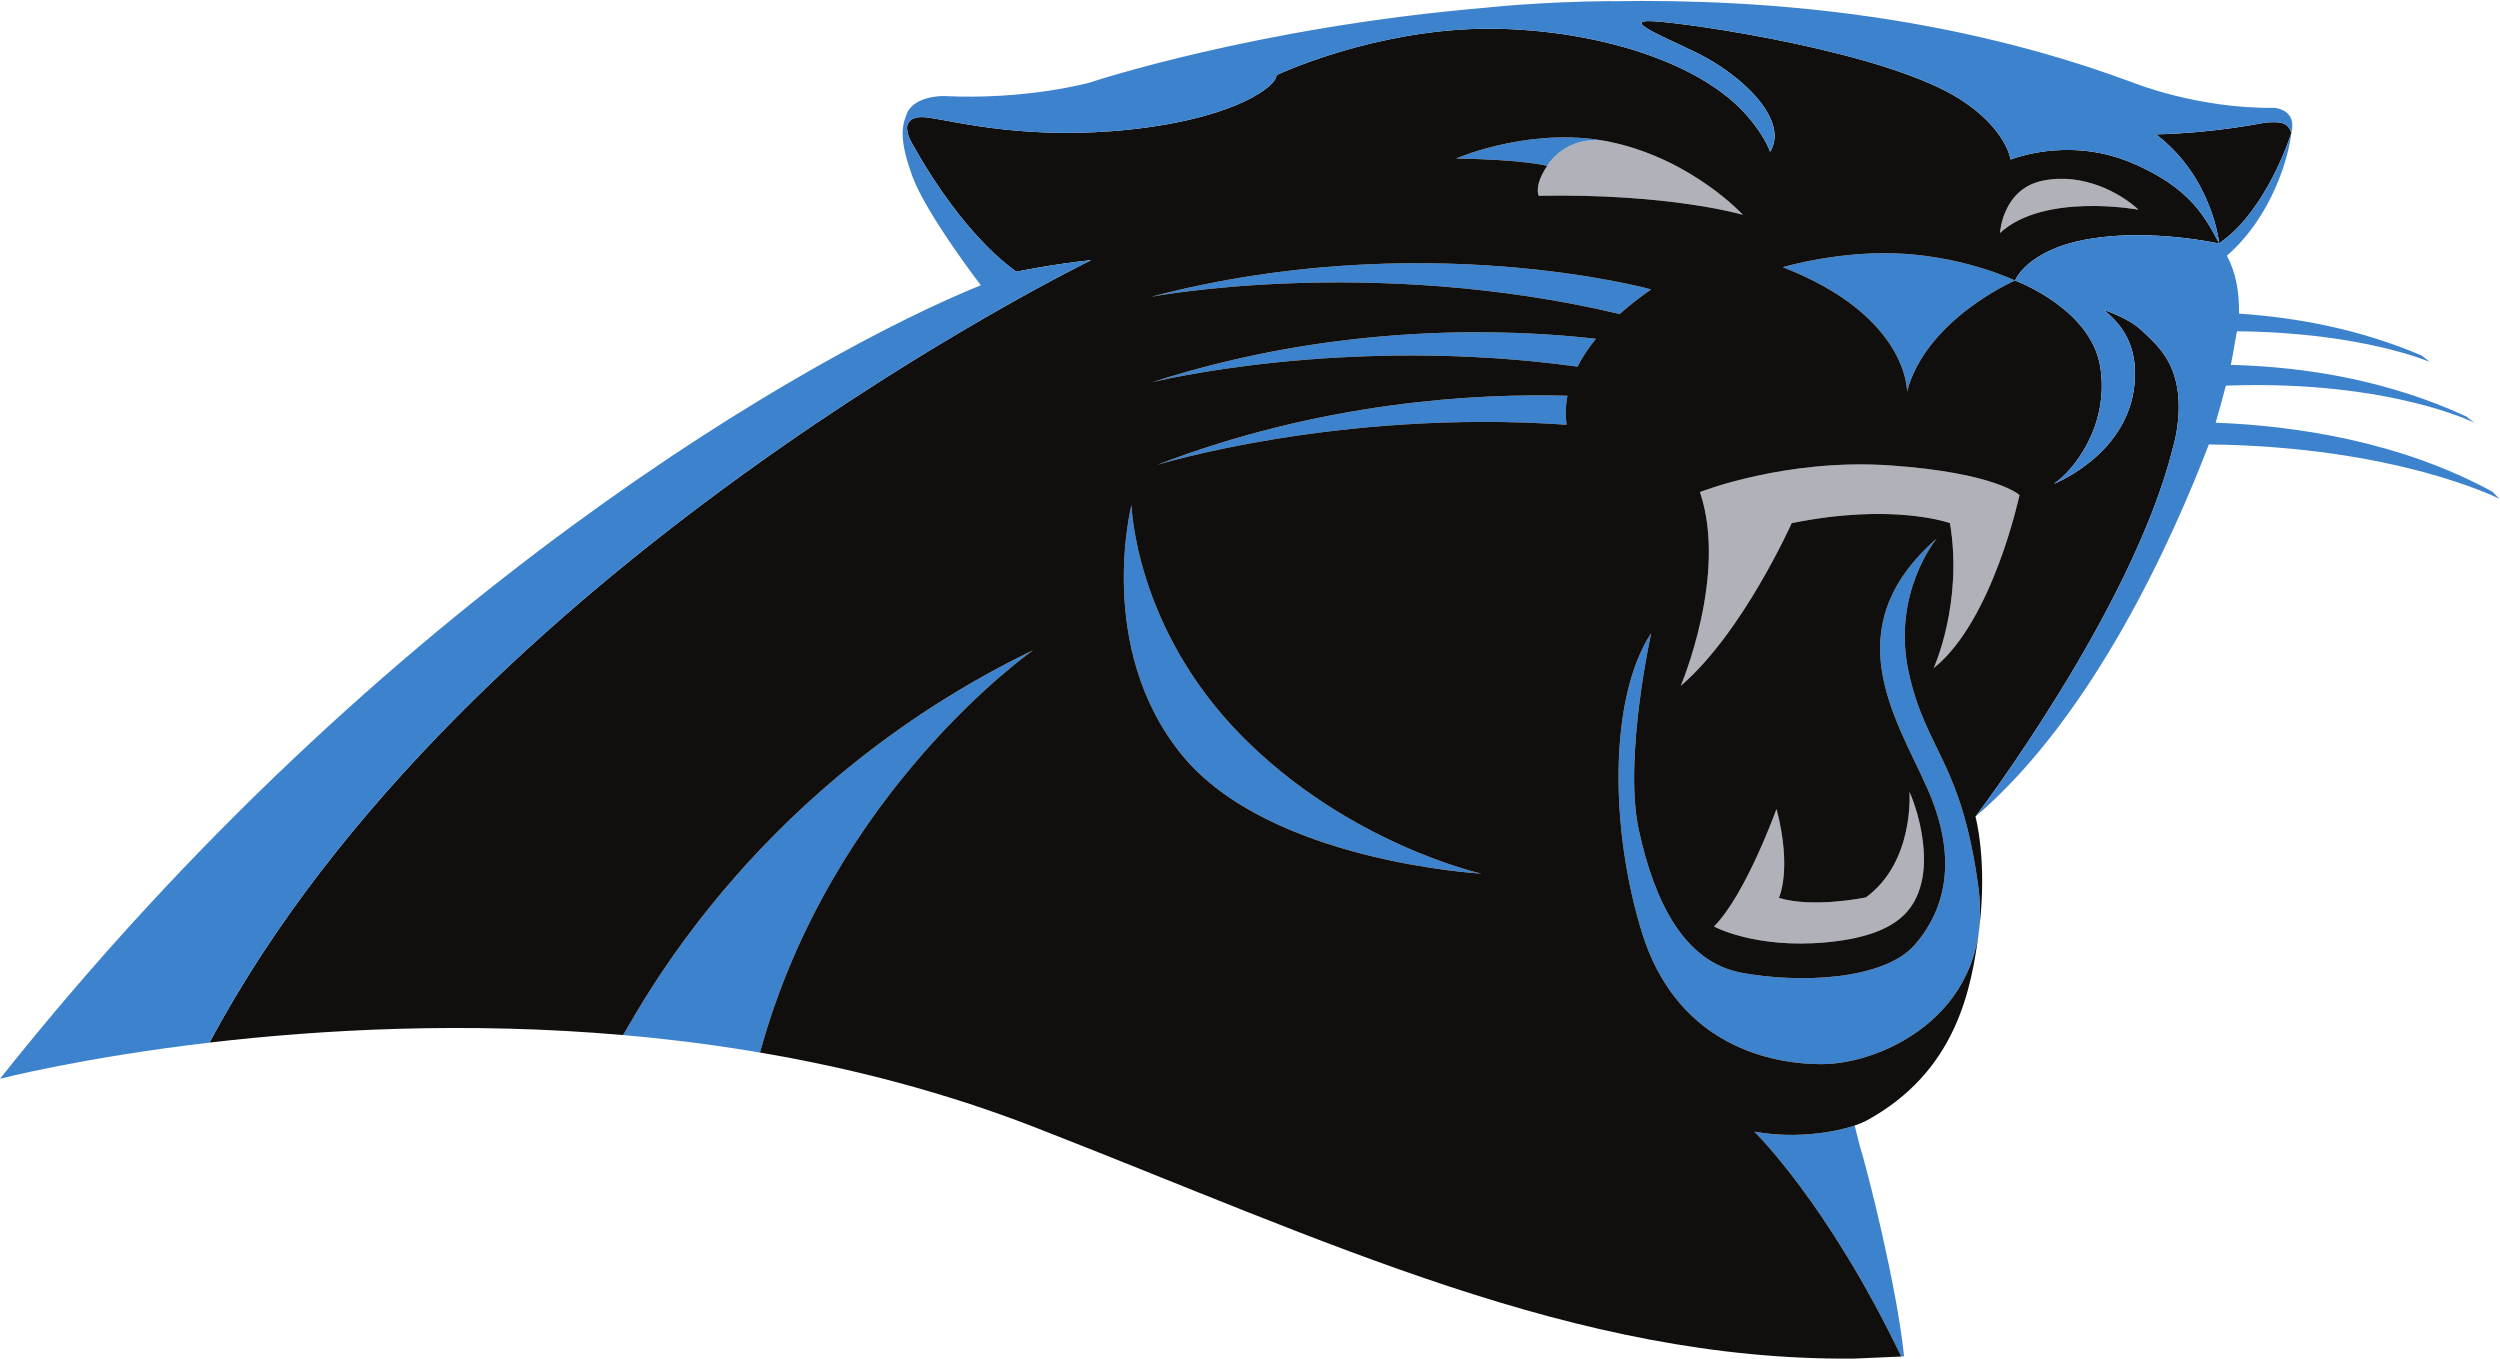 <?xml version="1.0" encoding="UTF-8" standalone="no"?>
<svg
   xmlns:dc="http://purl.org/dc/elements/1.1/"
   xmlns:cc="http://creativecommons.org/ns#"
   xmlns:rdf="http://www.w3.org/1999/02/22-rdf-syntax-ns#"
   xmlns:svg="http://www.w3.org/2000/svg"
   xmlns="http://www.w3.org/2000/svg"
   viewBox="0 0 184.653 100.307"
   width="65"
   height="35.34"
   xml:space="preserve"
   id="svg2"
   version="1.1"><defs
     id="defs6" /><g
     transform="matrix(1.333,0,0,-1.333,0,100.307)"
     id="g10"><g
       transform="scale(0.1)"
       id="g12"><path
         id="path14"
         style="fill:#100f0d;fill-opacity:1;fill-rule:nonzero;stroke:none"
         d="m 1268.38,675.539 c 0.31,0.731 0.55,1.426 0.77,2.09 0.19,0.574 0.33,1.133 0.47,1.66 -0.01,0.027 -0.01,0.059 -0.03,0.082 -2,5.746 -6,6.168 -14.42,5.504 -12.25,-2.344 -23.6,-3.82 -33.13,-4.777 l 0.01,-0.004 c -0.53,-0.055 -1.03,-0.102 -1.54,-0.153 -0.37,-0.027 -0.76,-0.07 -1.12,-0.101 -1.42,-0.137 -2.8,-0.258 -4.14,-0.367 -0.19,-0.02 -0.38,-0.028 -0.57,-0.047 -12.3,-0.996 -20.08,-1.047 -20.08,-1.047 31.41,-23.758 35.09,-60.547 35.09,-60.547 l 1.6,1.367 c 24.12,17.504 37.09,56.34 37.09,56.34" /><path
         id="path16"
         style="fill:#b1b2b9;fill-opacity:1;fill-rule:nonzero;stroke:none"
         d="m 941.941,480.156 c 15.579,-45.898 -10.652,-107.383 -10.652,-107.383 34.422,29.512 61.473,90.168 61.473,90.168 56.568,11.473 87.718,0 87.718,0 7.37,-44.269 -9.02,-80.324 -9.02,-80.324 32.79,26.223 47.54,95.91 47.54,95.91 0,0 -13.11,12.293 -71.3,16.387 -58.22,4.102 -105.759,-14.758 -105.759,-14.758" /><path
         id="path18"
         style="fill:#b1b2b9;fill-opacity:1;fill-rule:nonzero;stroke:none"
         d="m 984.363,304.59 c 0,0 -17.09,-47.567 -34.648,-65.137 0,0 22.687,-12.43 62.195,-8.777 39.54,3.66 49.05,18.289 52.71,32.929 3.66,14.637 0,35.137 -6.59,50.508 0,0 2.93,-38.789 -24.15,-58.554 0,0 -29.18,-6.106 -48.216,-0.246 0,0 7.481,15.605 -1.301,49.277" /><path
         id="path20"
         style="fill:#b1b2b9;fill-opacity:1;fill-rule:nonzero;stroke:none"
         d="m 891.207,674.375 c 0.395,-0.078 0.801,-0.156 1.203,-0.246 -0.398,0.082 -0.805,0.168 -1.203,0.246 -23.859,4.539 -33.91,-13.477 -33.91,-13.477 -7.563,-11.179 -4.684,-16.543 -4.684,-16.543 73.508,1.29 113.149,-10.585 113.149,-10.585 0,0 -27.395,29.933 -71.551,39.98 l -3.004,0.625" /><path
         id="path22"
         style="fill:#b1b2b9;fill-opacity:1;fill-rule:nonzero;stroke:none"
         d="m 1184.94,636.621 c -9.68,9.024 -30.31,20.633 -52.88,16.121 -22.56,-4.519 -23.86,-29.019 -23.86,-29.019 24.51,22.566 76.74,12.898 76.74,12.898" /><path
         id="path24"
         style="fill:#3d82cc;fill-opacity:1;fill-rule:nonzero;stroke:none"
         d="m 637.813,588.367 c 0,0 121.14,23.192 259.695,-9.539 4.98,4.465 10.73,9.016 17.375,13.633 0,0 -127.063,35.254 -277.07,-4.094" /><path
         id="path26"
         style="fill:#3d82cc;fill-opacity:1;fill-rule:nonzero;stroke:none"
         d="m 638.465,541.047 c 0,0 106.183,26.465 235.637,8.621 2.468,4.902 5.808,10.07 10.179,15.426 -46.722,5.355 -141.547,9.554 -245.816,-24.047" /><path
         id="path28"
         style="fill:#3d82cc;fill-opacity:1;fill-rule:nonzero;stroke:none"
         d="m 641.168,495.234 c 0,0 100.336,30.989 226.859,22.239 -0.625,4.531 -0.675,9.949 0.489,16.062 -50.715,1.387 -136.114,-3.23 -227.348,-38.301" /><path
         id="path30"
         style="fill:#3d82cc;fill-opacity:1;fill-rule:nonzero;stroke:none"
         d="m 345.254,179.289 c 0.008,0 0.027,0 0.047,0 0.097,-0.012 0.304,-0.031 0.597,-0.059 2.207,-0.207 9.278,-0.859 9.668,-0.898 0.961,-0.09 13.11,-1.367 13.211,-1.379 17.254,-1.933 34.723,-4.355 52.325,-7.344 v 0 c 39.699,145.293 151.386,222.95 151.386,222.95 -151.062,-73.067 -214.582,-192 -227.234,-213.27" /><path
         id="path32"
         style="fill:#3d82cc;fill-opacity:1;fill-rule:nonzero;stroke:none"
         d="m 1057.55,380.547 c -9.44,43.828 15.54,73.84 15.54,73.84 -56.77,-49.778 -22.41,-99.61 -5.22,-138.274 17.17,-38.66 10.3,-67.019 -6.87,-86.777 -17.19,-19.766 -64.449,-21.484 -96.234,-15.469 -31.789,6.016 -48.118,39.531 -56.711,79.043 -8.582,39.531 6.875,109.121 6.875,109.121 -23.203,-35.234 -23.203,-107.402 -5.157,-165.828 18.04,-58.418 65.293,-73.019 99.667,-73.019 34.37,0 96.22,29.199 86.69,98.769 -9.54,69.563 -29.12,74.777 -38.58,118.594" /><path
         id="path34"
         style="fill:#3d82cc;fill-opacity:1;fill-rule:nonzero;stroke:none"
         d="m 688.031,345.012 c -59.281,60.019 -61.082,127.918 -61.082,127.918 0,0 -20.34,-79.168 27.973,-138.446 48.308,-59.289 165.965,-65.754 165.965,-65.754 0,0 -73.574,16.27 -132.856,76.282" /><path
         id="path36"
         style="fill:#3d82cc;fill-opacity:1;fill-rule:nonzero;stroke:none"
         d="m 987.84,604.762 c 69.68,-27.063 68.86,-68.864 68.86,-68.864 10.65,40.168 59.84,61.477 59.84,61.477 0,0 -25.41,12.305 -60.66,14.762 -35.25,2.465 -68.04,-7.375 -68.04,-7.375" /><path
         id="path38"
         style="fill:#3d82cc;fill-opacity:1;fill-rule:nonzero;stroke:none"
         d="m 891.207,674.375 c -41.988,8.348 -82.262,-8.477 -84.297,-9.344 -0.015,-0.011 -0.031,-0.011 -0.039,-0.019 -0.016,-0.004 -0.027,-0.012 -0.035,-0.012 l -0.012,-0.008 c 38.692,-0.656 50.473,-4.094 50.473,-4.094 0,0 10.051,18.016 33.91,13.477" /><path
         id="path40"
         style="fill:#3d82cc;fill-opacity:1;fill-rule:nonzero;stroke:none"
         d="m 1027.67,129.141 c 0,0 0,0 -0.01,0 -0.45,-0.164 -25.1,-8.848 -55.609,-3.368 0,0 40.359,-39.062 81.349,-124.472 0.02,-0.051 0.04,-0.09 0.06,-0.137 v 0 l 1.58,0.117 C 1051.07,40.215 1034.45,105.43 1030.63,117.461 l -2.96,11.68" /><path
         id="path42"
         style="fill:#100f0d;fill-opacity:1;fill-rule:nonzero;stroke:none"
         d="m 1071.46,382.617 c 0,0 16.39,36.055 9.02,80.324 0,0 -31.15,11.473 -87.718,0 0,0 -27.051,-60.656 -61.473,-90.168 0,0 26.231,61.485 10.652,107.383 0,0 47.539,18.86 105.759,14.758 58.19,-4.094 71.3,-16.387 71.3,-16.387 0,0 -14.75,-69.687 -47.54,-95.91 z m -37.58,-127.058 c 27.08,19.765 24.15,58.554 24.15,58.554 6.59,-15.371 10.25,-35.871 6.59,-50.508 -3.66,-14.64 -13.17,-29.269 -52.71,-32.929 -39.508,-3.653 -62.195,8.777 -62.195,8.777 17.558,17.57 34.648,65.137 34.648,65.137 8.782,-33.672 1.301,-49.277 1.301,-49.277 19.036,-5.86 48.216,0.246 48.216,0.246 z m 62.25,6.394 c 9.53,-69.57 -52.32,-98.769 -86.69,-98.769 -34.374,0 -81.627,14.601 -99.667,73.019 -18.046,58.426 -18.046,130.594 5.157,165.828 0,0 -15.457,-69.59 -6.875,-109.121 8.593,-39.512 24.922,-73.027 56.711,-79.043 31.785,-6.015 79.044,-4.297 96.234,15.469 17.17,19.758 24.04,48.117 6.87,86.777 -17.19,38.664 -51.55,88.496 5.22,138.274 0,0 -24.98,-30.012 -15.54,-73.84 9.46,-43.817 29.04,-49.031 38.58,-118.594 z M 874.102,549.668 c -129.454,17.844 -235.637,-8.621 -235.637,-8.621 104.269,33.601 199.094,29.402 245.816,24.047 -4.371,-5.356 -7.711,-10.524 -10.179,-15.426 z m -6.075,-32.195 c -126.523,8.75 -226.859,-22.239 -226.859,-22.239 91.234,35.071 176.633,39.688 227.348,38.301 -1.164,-6.113 -1.114,-11.531 -0.489,-16.062 z M 654.922,334.484 c -48.313,59.278 -27.973,138.446 -27.973,138.446 0,0 1.801,-67.899 61.082,-127.918 C 747.313,285 820.887,268.73 820.887,268.73 c 0,0 -117.657,6.465 -165.965,65.754 z m 259.961,257.977 c -6.645,-4.617 -12.395,-9.168 -17.375,-13.633 -138.555,32.731 -259.695,9.539 -259.695,9.539 150.007,39.348 277.07,4.094 277.07,4.094 z M 806.836,665 c 0.008,0 0.019,0.008 0.035,0.012 0.008,0.008 0.024,0.008 0.039,0.019 2.082,0.887 44.25,18.52 87.301,8.719 44.156,-10.047 71.551,-39.98 71.551,-39.98 0,0 -39.641,11.875 -113.149,10.585 0,0 -2.879,5.364 4.684,16.543 0,0 -11.781,3.438 -50.473,4.094 z m 325.224,-12.258 c 22.57,4.512 43.2,-7.097 52.88,-16.121 0,0 -52.23,9.668 -76.74,-12.898 0,0 1.3,24.5 23.86,29.019 z m 74.27,-114.5 c -0.82,4.668 -2.13,8.649 -3.76,12.102 -0.01,0 -1.32,3.301 -5.28,8.476 -3.39,4.317 -7.19,7.703 -10.65,10.965 -7.55,7.121 -21.13,11.34 -21.13,11.34 0,0 -0.01,0 -0.02,0.008 9.46,-7.176 16.71,-17.5 17.43,-32.336 2.21,-45.699 -44.96,-64.137 -44.96,-64.137 11.05,7.371 30.96,32.43 25.79,64.871 -5.16,32.434 -47.21,47.844 -47.21,47.844 0,0 -49.19,-21.309 -59.84,-61.477 0,0 0.82,41.801 -68.86,68.864 0,0 32.79,9.84 68.04,7.375 35.25,-2.457 60.66,-14.762 60.66,-14.762 0,0 6.53,17.184 41.13,23.055 34.59,5.879 72.02,-2.598 72.02,-2.598 -6.92,12.617 -14.89,31.008 -49.66,45.223 -34.78,14.203 -65.95,1.351 -65.95,1.351 0,0 -2.26,16.778 -27.55,33.133 -41.07,26.574 -149.714,42.41 -170.651,43.527 -20.938,1.122 15.684,-12.363 30.371,-20.734 16.68,-9.512 35.359,-25.644 36.953,-40.965 0.41,-4.117 -0.558,-7.715 -2.41,-10.683 -1.469,4.281 -4.563,9.746 -9.992,16.718 -29.746,38.231 -105.266,54.754 -161.906,50.977 -56.633,-3.77 -101.633,-25.207 -101.633,-25.207 0.644,-5.223 -20.895,-23.5 -80.293,-30.031 -56.598,-6.219 -96.535,4.132 -110.914,6.254 -0.371,0.097 -0.742,0.183 -1.086,0.214 -5.828,0.731 -10.203,0.457 -12.031,-3.73 -0.079,-0.188 -0.141,-0.383 -0.196,-0.586 -0.043,-0.246 -0.086,-0.504 -0.121,-0.762 -0.25,-2.922 1.543,-6.953 1.543,-6.953 -0.336,0.629 -0.613,1.16 -0.836,1.582 4.043,-7.746 28.125,-52.121 59.84,-74.902 0,0 18.961,4.019 41.461,6.426 0,0 -347.668,-169.192 -488.527,-433.567 61.386,7.188 142.125,11.817 229.796,4.113 -0.293,0.028 -0.5,0.047 -0.597,0.059 -0.012,0 -0.028,0 -0.047,0 12.652,21.27 76.172,140.203 227.234,213.27 0,0 -111.687,-77.657 -151.386,-222.95 50.507,-8.582 102.089,-21.863 152.593,-41.523 C 736.074,64.805 872.93,-1.348 1027.21,0.02 l 26.25,1.145 c -0.02,0.047 -0.04,0.086 -0.06,0.137 -40.99,85.41 -81.349,124.472 -81.349,124.472 30.509,-5.48 55.159,3.204 55.609,3.368 2.31,0.82 4.29,1.66 5.93,2.414 50.47,27.195 58.9,73.242 63.03,106.238 4.77,38.145 -2.02,62.559 -2.02,62.559 0,0 87.33,114.64 109.53,204.875 0,0 5.13,16.316 2.2,33.015" /><path
         id="path44"
         style="fill:#3d82cc;fill-opacity:1;fill-rule:nonzero;stroke:none"
         d="m 1381.04,480.371 c -51.06,27.852 -108.97,36.516 -153.37,38.242 0,0 -0.09,-0.008 -0.27,-0.008 0.18,0 0.27,0.008 0.27,0.008 1.67,5.625 3.7,12.774 5.66,20.489 1,0.058 1.69,0.109 1.69,0.109 89,2.918 136.05,-20.625 136.05,-20.625 l -4.48,3.445 c -43.37,20.098 -89.22,27.434 -128.9,28.567 l -1.61,-0.004 c 1.38,6.164 3.16,18.695 3.51,18.676 l 0.92,-0.036 c 68.47,-0.718 105.84,-16.949 105.84,-16.949 l -4.49,3.535 c -33.98,14.493 -68.71,21.051 -101.23,23.223 0.19,12.656 -1.92,23.102 -6.72,32.121 25.1,21.785 34.38,54.988 35.71,68.094 0,0.008 0,0.012 0.01,0.015 0,0.008 0,0.02 0,0.032 0.11,0.433 0.33,1.633 0.36,1.879 0.04,0.257 0.07,0.507 0.09,0.75 0.06,0.461 0.08,0.89 0.08,1.3 0,0.235 0,0.457 -0.01,0.672 -0.02,0.399 -0.07,0.77 -0.12,1.133 -0.04,0.203 -0.06,0.399 -0.1,0.586 -0.09,0.344 -0.18,0.676 -0.28,0.988 -0.06,0.164 -0.12,0.34 -0.18,0.492 -0.13,0.309 -0.27,0.59 -0.42,0.86 -0.09,0.148 -0.15,0.289 -0.24,0.426 -0.17,0.257 -0.33,0.488 -0.52,0.73 -0.11,0.109 -0.2,0.234 -0.29,0.352 -0.19,0.215 -0.39,0.41 -0.61,0.613 -0.1,0.09 -0.21,0.199 -0.32,0.281 -0.23,0.18 -0.45,0.348 -0.67,0.512 -0.11,0.078 -0.22,0.156 -0.33,0.23 -0.24,0.141 -0.48,0.278 -0.71,0.407 -0.12,0.058 -0.22,0.121 -0.32,0.183 -0.25,0.117 -0.49,0.223 -0.73,0.321 -0.1,0.043 -0.21,0.089 -0.32,0.136 -0.23,0.09 -0.45,0.168 -0.69,0.246 -0.1,0.032 -0.2,0.071 -0.29,0.09 -0.24,0.078 -0.44,0.137 -0.66,0.184 -0.06,0.023 -0.16,0.051 -0.23,0.058 -0.22,0.059 -0.4,0.094 -0.59,0.129 -0.06,0.008 -0.12,0.028 -0.18,0.039 -0.18,0.036 -0.33,0.059 -0.48,0.078 -0.03,0 -0.09,0.008 -0.12,0.02 -0.34,0.043 -0.54,0.055 -0.54,0.055 -43.36,-0.477 -78.99,14.25 -78.99,14.25 -0.97,0.359 -1.94,0.695 -2.92,1.047 -96.46,35.296 -196.562,45.398 -285.702,43.777 l -0.032,0.09 c -39.796,-0.364 -68.871,-3.625 -68.871,-3.625 -127.965,-10.821 -219.707,-41.473 -219.707,-41.473 0,0 -34.828,-9.824 -81.211,-7.516 0,0 -17.222,0.297 -20.621,-10.656 -2.918,-6.976 -3.308,-15.285 3.254,-33.48 7.559,-20.965 37.809,-60.383 38.043,-60.692 C 451.934,557.598 213.559,423.898 0,155.07 c 0,0 45.129,11.727 116.102,20.039 0,0 0,0 0,0.008 140.859,264.375 488.527,433.567 488.527,433.567 -22.5,-2.407 -41.461,-6.426 -41.461,-6.426 -31.715,22.781 -55.797,67.156 -59.84,74.902 0.223,-0.422 0.5,-0.953 0.836,-1.582 0,0 -1.793,4.031 -1.543,6.953 0.024,0.262 0.063,0.516 0.121,0.762 0.055,0.203 0.117,0.398 0.196,0.586 1.828,4.187 6.203,4.461 12.031,3.73 0.344,-0.031 0.715,-0.117 1.086,-0.214 14.379,-2.122 54.316,-12.473 110.914,-6.254 59.398,6.531 80.937,24.808 80.293,30.031 0,0 45,21.437 101.633,25.207 56.64,3.777 132.16,-12.746 161.906,-50.977 5.429,-6.972 8.523,-12.437 9.992,-16.718 1.852,2.968 2.82,6.566 2.41,10.683 -1.594,15.321 -20.273,31.453 -36.953,40.965 -14.687,8.371 -51.309,21.856 -30.371,20.734 20.937,-1.117 129.581,-16.953 170.651,-43.527 25.29,-16.355 27.55,-33.133 27.55,-33.133 0,0 31.17,12.852 65.95,-1.351 34.77,-14.215 42.74,-32.606 49.66,-45.223 0,0 -3.68,36.789 -35.09,60.547 0,0 7.78,0.051 20.08,1.047 0.19,0.019 0.38,0.027 0.57,0.047 1.34,0.109 2.72,0.23 4.14,0.367 0.36,0.031 0.75,0.074 1.12,0.101 0.51,0.051 1.01,0.098 1.54,0.153 l -0.01,0.004 c 9.53,0.957 20.88,2.433 33.13,4.777 8.42,0.664 12.42,0.242 14.42,-5.504 0.02,-0.023 0.02,-0.055 0.03,-0.082 -0.14,-0.527 -0.28,-1.086 -0.47,-1.66 -0.22,-0.664 -0.46,-1.359 -0.77,-2.09 0,0 -12.97,-38.836 -37.09,-56.34 l -1.6,-1.367 c 0,0 -37.43,8.477 -72.02,2.598 -34.6,-5.871 -41.13,-23.055 -41.13,-23.055 0,0 42.05,-15.41 47.21,-47.844 5.17,-32.441 -14.74,-57.5 -25.79,-64.871 0,0 47.17,18.438 44.96,64.137 -0.72,14.836 -7.97,25.16 -17.43,32.336 0.01,-0.008 0.02,-0.008 0.02,-0.008 0,0 13.58,-4.219 21.13,-11.34 3.46,-3.262 7.26,-6.648 10.65,-10.965 3.96,-5.175 5.27,-8.476 5.28,-8.476 1.63,-3.453 2.94,-7.434 3.76,-12.102 2.93,-16.699 -2.2,-33.015 -2.2,-33.015 -22.2,-90.235 -109.53,-204.875 -109.53,-204.875 0.01,0.011 0.03,0.019 0.04,0.031 66.02,56.316 110.03,155.976 129.28,206.172 104.11,-1.133 160.98,-30.11 160.98,-30.11 l -3.86,3.926" /></g></g></svg>